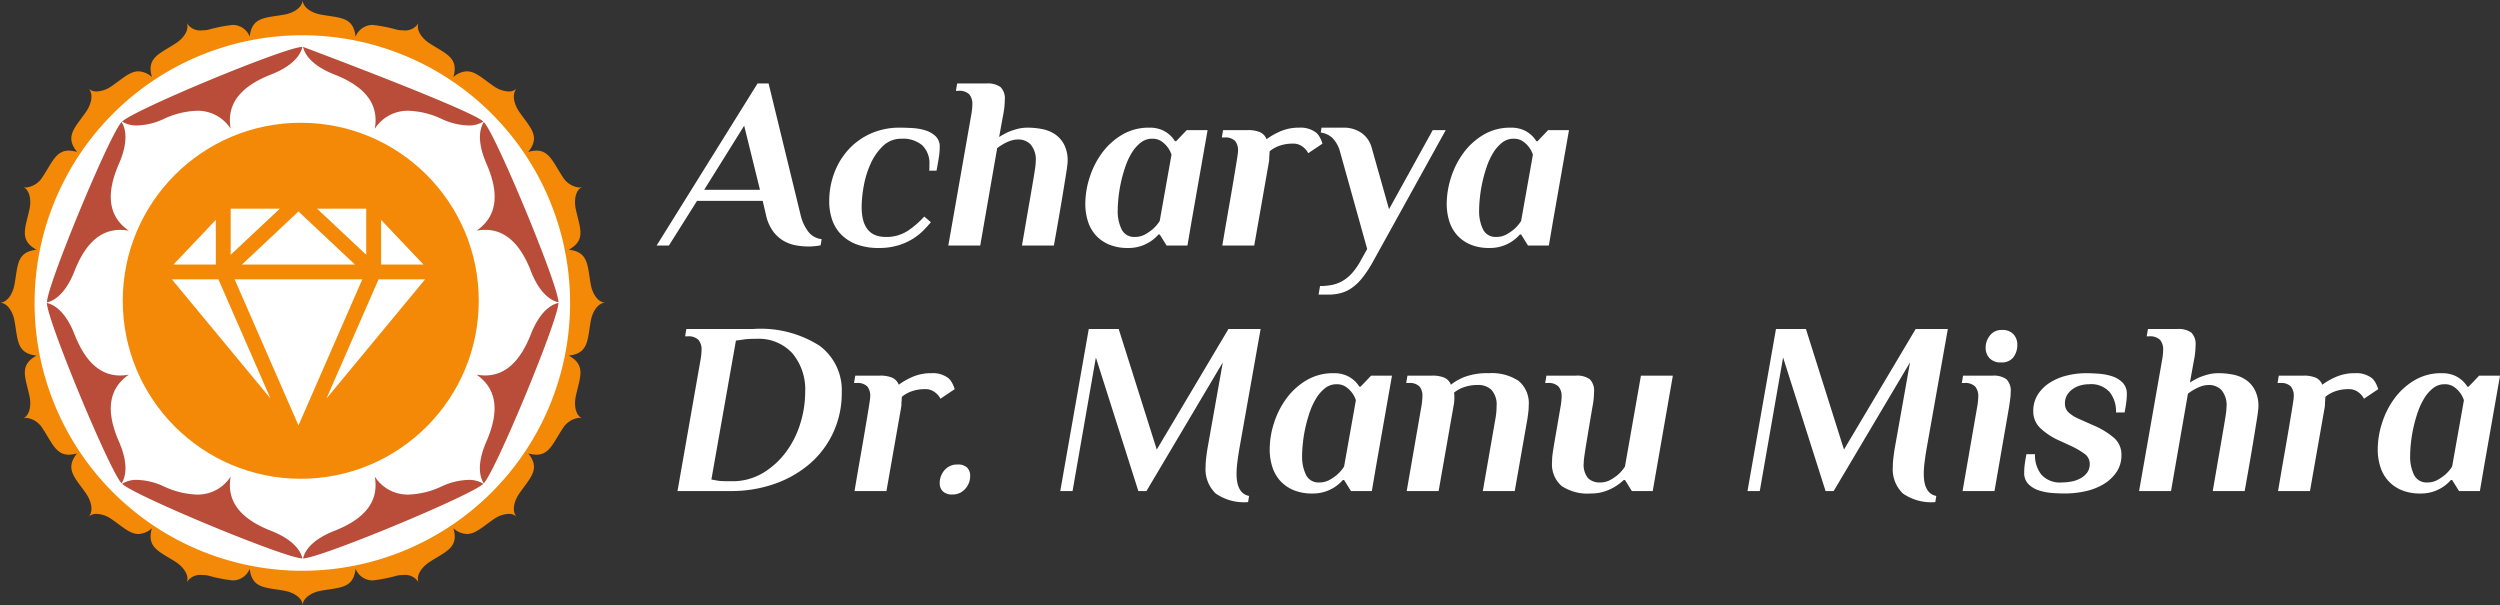 <svg xmlns="http://www.w3.org/2000/svg" width="203.648" height="49.31" viewBox="0 0 203.648 49.31"><rect x="0" y="0" width="203.648" height="49.31" fill="#333333" stroke="none"/><g transform="translate(-20 -12)"><g transform="translate(0 -59)"><g transform="translate(1022.236 -13.485)"><path d="M-911.678,150.178c-.309-1.582-.135-2.758-1.818-2.936,1.487-.808.876-1.828.557-3.408-.135-.806.066-1.5.551-1.716a.786.786,0,0,1-.285.052,1.806,1.806,0,0,1-1.318-.876c-.751-1.131-1.075-2.127-2.127-2.127a2.4,2.4,0,0,0-.677.111c1.065-1.316.11-2.024-.79-3.362-.433-.693-.514-1.412-.148-1.8a.916.916,0,0,1-.65.232,2.245,2.245,0,0,1-1.146-.38c-.917-.617-1.539-1.26-2.263-1.26a1.749,1.749,0,0,0-1.1.47c.48-1.622-.673-1.912-2.016-2.8-.666-.474-1.016-1.108-.825-1.6a1.269,1.269,0,0,1-1.237.592,2.9,2.9,0,0,1-.479-.042,12.524,12.524,0,0,0-2.018-.4,1.493,1.493,0,0,0-1.39.956c-.178-1.683-1.354-1.509-2.936-1.819-.8-.183-1.362-.634-1.375-1.165-.013.53-.579.982-1.375,1.165-1.583.31-2.758.136-2.936,1.819a1.492,1.492,0,0,0-1.39-.956,12.515,12.515,0,0,0-2.018.4,2.9,2.9,0,0,1-.478.042,1.269,1.269,0,0,1-1.238-.592c.191.494-.159,1.128-.825,1.6-1.343.892-2.5,1.182-2.016,2.8a1.753,1.753,0,0,0-1.1-.47c-.724,0-1.345.643-2.263,1.26a2.244,2.244,0,0,1-1.146.38.915.915,0,0,1-.65-.232c.366.384.285,1.1-.149,1.8-.9,1.338-1.855,2.046-.789,3.362a2.406,2.406,0,0,0-.677-.111c-1.053,0-1.377,1-2.128,2.127a1.806,1.806,0,0,1-1.318.876.784.784,0,0,1-.285-.052c.485.214.685.91.55,1.716-.319,1.58-.93,2.6.556,3.408-1.683.178-1.509,1.354-1.818,2.936-.183.8-.635,1.362-1.165,1.375.53.013.982.579,1.165,1.375.31,1.582.136,2.758,1.819,2.935-1.487.809-.876,1.828-.557,3.409.135.805-.065,1.5-.55,1.716a.783.783,0,0,1,.285-.052,1.806,1.806,0,0,1,1.318.876c.751,1.131,1.075,2.126,2.128,2.126a2.4,2.4,0,0,0,.677-.111c-1.065,1.316-.111,2.024.789,3.363.434.692.515,1.412.149,1.8a.914.914,0,0,1,.651-.232,2.239,2.239,0,0,1,1.145.38c.918.617,1.539,1.26,2.263,1.26a1.753,1.753,0,0,0,1.1-.47c-.48,1.623.672,1.912,2.016,2.8.666.474,1.016,1.108.825,1.6a1.27,1.27,0,0,1,1.238-.591,2.876,2.876,0,0,1,.478.041,12.527,12.527,0,0,0,2.018.4,1.492,1.492,0,0,0,1.39-.955c.178,1.682,1.354,1.508,2.936,1.818.8.184,1.362.635,1.375,1.165.012-.53.579-.981,1.375-1.165,1.582-.31,2.758-.136,2.936-1.818a1.493,1.493,0,0,0,1.39.956,12.533,12.533,0,0,0,2.018-.4,2.879,2.879,0,0,1,.478-.041,1.27,1.27,0,0,1,1.238.591c-.191-.494.159-1.128.825-1.6,1.343-.892,2.5-1.182,2.016-2.8a1.751,1.751,0,0,0,1.1.47c.724,0,1.346-.643,2.263-1.26a2.244,2.244,0,0,1,1.146-.38.915.915,0,0,1,.651.232c-.366-.384-.285-1.1.148-1.8.9-1.339,1.855-2.047.79-3.363a2.4,2.4,0,0,0,.676.111c1.053,0,1.377-1,2.128-2.126a1.807,1.807,0,0,1,1.318-.876.785.785,0,0,1,.285.052c-.485-.214-.686-.91-.551-1.716.319-1.581.93-2.6-.557-3.409,1.683-.178,1.509-1.353,1.818-2.935.184-.8.635-1.363,1.165-1.375C-911.042,151.541-911.494,150.975-911.678,150.178Zm-1.639-6.281C-913.257,144.194-913.41,143.342-913.316,143.9Zm-1.416,11.729a20.715,20.715,0,0,1-3.106,7.495l-.027-.008.018.022a20.923,20.923,0,0,1-2.568,3.13c-.26-.4-.645-1.424.216-3.4,1.005-2.3,2.809-6.669,3.619-8.736.785-2,1.781-2.455,2.248-2.554a20.945,20.945,0,0,1-.4,4.03l-.029,0Zm-37.763,7.5a20.715,20.715,0,0,1-3.106-7.5l.025-.014-.029,0a20.923,20.923,0,0,1-.4-4.029c.467.1,1.463.55,2.248,2.553.809,2.067,2.613,6.436,3.619,8.736.862,1.972.477,2.995.217,3.4a20.915,20.915,0,0,1-2.568-3.129l.018-.023ZM-955.6,147.48a20.713,20.713,0,0,1,3.106-7.5l.028.008-.018-.023a20.935,20.935,0,0,1,2.568-3.13c.26.4.645,1.424-.216,3.4-1.005,2.3-2.809,6.669-3.619,8.736-.785,2-1.781,2.454-2.248,2.554a20.9,20.9,0,0,1,.4-4.029l.029,0Zm39.021,1.493c-.81-2.067-2.613-6.436-3.618-8.736-.862-1.972-.477-2.995-.217-3.4a20.933,20.933,0,0,1,2.569,3.13l-.018.022.027-.008a20.719,20.719,0,0,1,3.106,7.495l-.026.014.03,0a20.941,20.941,0,0,1,.4,4.029C-914.8,151.427-915.8,150.976-916.582,148.972Zm-14.526-17.828.014-.026a20.715,20.715,0,0,1,7.495,3.106l-.008.028.023-.019a20.9,20.9,0,0,1,3.128,2.567,2.2,2.2,0,0,1-1.23.316c-.539,0-13.355-5.93-13.454-6.4a20.926,20.926,0,0,1,4.03.4Zm-8.12,0,0-.029a20.911,20.911,0,0,1,4.03-.4c-.1.467-12.916,6.4-13.455,6.4a2.219,2.219,0,0,1-1.23-.315,20.922,20.922,0,0,1,3.13-2.568l.023.018-.008-.028a20.722,20.722,0,0,1,7.494-3.106Zm-7.623,2.691Zm7.623,38.127-.014.025a20.715,20.715,0,0,1-7.494-3.106l.008-.028-.022.018a20.941,20.941,0,0,1-3.129-2.567,2.2,2.2,0,0,1,1.229-.316,5.472,5.472,0,0,1,2.165.531c.973.425,6.4,2.7,8.736,3.618,2,.786,2.455,1.781,2.554,2.248a20.929,20.929,0,0,1-4.03-.4Zm8.12,0,0,.029a20.926,20.926,0,0,1-4.03.4c.1-.467.551-1.463,2.554-2.248,2.337-.916,10.362-4.149,10.9-4.149a2.219,2.219,0,0,1,1.231.315,20.94,20.94,0,0,1-3.129,2.568l-.023-.018.008.028a20.712,20.712,0,0,1-7.495,3.106Z" transform="translate(-42.414 -42.413)" fill="#f38906"/><path d="M21.811,0A21.811,21.811,0,1,1,0,21.811,21.811,21.811,0,0,1,21.811,0Z" transform="translate(-999.419 87.357)" fill="#fff"/><path d="M-920.417,166.266c-.26-.4-.645-1.424.216-3.4,1.005-2.3.972-4.225-.807-5.453a3.95,3.95,0,0,0,.709.068c1.732,0,2.907-1.285,3.718-3.352.785-2,1.781-2.455,2.248-2.554C-914.335,152.959-919.463,165.31-920.417,166.266Zm-14.509-.545-.242,0-.242,0a14.2,14.2,0,0,1-13.372-10.235l-.106-.372a14.143,14.143,0,0,1-.454-3.562,14.139,14.139,0,0,1,.455-3.564l.106-.372a14.2,14.2,0,0,1,13.368-10.231l.244-.006.245.006a14.2,14.2,0,0,1,13.369,10.231l.106.372a14.147,14.147,0,0,1,.455,3.565,14.156,14.156,0,0,1-.454,3.563l-.106.371A14.2,14.2,0,0,1-934.926,165.721ZM-956,151.58c.467.1,1.463.55,2.248,2.553.809,2.067,1.985,3.352,3.717,3.352a3.927,3.927,0,0,0,.71-.069c-1.78,1.228-1.813,3.153-.808,5.453.862,1.972.477,2.995.217,3.4C-950.872,165.31-956,152.959-956,151.58Zm6.083-14.74c.26.4.645,1.424-.216,3.4-1.005,2.3-.972,4.225.807,5.453a3.927,3.927,0,0,0-.708-.068c-1.732,0-2.908,1.285-3.717,3.352-.785,2-1.781,2.454-2.248,2.554C-956,150.147-950.872,137.8-949.918,136.84Zm.041,14.714Zm33.3-2.582c-.81-2.067-1.986-3.352-3.718-3.352a3.925,3.925,0,0,0-.708.068c1.78-1.228,1.813-3.152.808-5.453-.862-1.972-.477-2.995-.217-3.4.954.956,6.081,13.307,6.083,14.686C-914.8,151.427-915.8,150.976-916.582,148.972Zm-3.875-12.171a2.2,2.2,0,0,1-1.23.316,5.471,5.471,0,0,1-2.164-.531,6.882,6.882,0,0,0-2.693-.665,3.18,3.18,0,0,0-2.758,1.474c.391-2.127-.946-3.512-3.284-4.428-2-.785-2.455-1.78-2.554-2.248C-935.14,130.719-921.411,135.848-920.456,136.8Zm-14.738-6.082c-.1.467-.551,1.463-2.554,2.248-2.338.916-3.675,2.3-3.285,4.427a3.18,3.18,0,0,0-2.758-1.473,6.883,6.883,0,0,0-2.694.665,5.472,5.472,0,0,1-2.165.531,2.219,2.219,0,0,1-1.23-.315C-948.924,135.848-936.573,130.721-935.194,130.719Zm-14.684,35.586a2.2,2.2,0,0,1,1.229-.316,5.472,5.472,0,0,1,2.165.531,6.884,6.884,0,0,0,2.693.665,3.18,3.18,0,0,0,2.758-1.473c-.39,2.127.947,3.511,3.285,4.426,2,.786,2.455,1.781,2.554,2.248C-936.573,172.385-948.923,167.258-949.879,166.305Zm14.738,6.082c.1-.467.551-1.463,2.554-2.248,2.337-.916,3.675-2.3,3.285-4.426a3.181,3.181,0,0,0,2.758,1.473,6.883,6.883,0,0,0,2.693-.665,5.474,5.474,0,0,1,2.165-.531,2.219,2.219,0,0,1,1.231.315C-921.411,167.257-933.761,172.385-935.14,172.387Z" transform="translate(-42.414 -42.413)" fill="#b94d39"/></g><circle cx="14.5" cy="14.5" r="14.5" transform="translate(30 81)" fill="#f38906"/><g transform="translate(34 51.146)"><path d="M297.866,40.608V36.854h-4Z" transform="translate(-282.034)" fill="#fff"/><path d="M141.809,46.758h9.2l-4.6-4.322Z" transform="translate(-136.097 -5.357)" fill="#fff"/><path d="M137.269,179.727h-10.4l5.2,11.9Z" transform="translate(-121.756 -137.118)" fill="#fff"/><path d="M118.938,40.608l4-3.754h-4Z" transform="translate(-114.147)" fill="#fff"/><path d="M6.7,63.084V59.447L3.25,63.084Z" transform="translate(-3.119 -21.683)" fill="#fff"/><path d="M423.062,63.084h3.452l-3.452-3.637Z" transform="translate(-406.021 -21.683)" fill="#fff"/><path d="M316.8,179.727l-4.242,9.705,8.034-9.705Z" transform="translate(-299.963 -137.118)" fill="#fff"/><path d="M3.791,179.727H0l8.034,9.705Z" transform="translate(0 -137.118)" fill="#fff"/></g></g><path d="M10.98-2.52a3.593,3.593,0,0,0,.64,1.4,1.585,1.585,0,0,0,1.08.6l-.08.5a3.426,3.426,0,0,1-.46.07q-.3.03-.52.03a6.039,6.039,0,0,1-1.01-.09A3.108,3.108,0,0,1,9.62-.37a2.884,2.884,0,0,1-.87-.78,3.57,3.57,0,0,1-.59-1.37L7.9-3.64H2.552L.26,0h-1L7.48-13.2h.9ZM3.134-4.54H7.678L6.391-9.76ZM19.22-8.7a2.122,2.122,0,0,0-1.52.59,4.591,4.591,0,0,0-1.01,1.45,7.594,7.594,0,0,0-.56,1.82,9.882,9.882,0,0,0-.17,1.7q0,2.44,1.96,2.44a3.15,3.15,0,0,0,1.77-.48,7.276,7.276,0,0,0,1.37-1.18l.54.46q-.28.34-.65.71a4.658,4.658,0,0,1-.88.68A5.037,5.037,0,0,1,18.89,0a5.353,5.353,0,0,1-1.53.2,5.045,5.045,0,0,1-1.8-.29,3.463,3.463,0,0,1-1.26-.8,3.186,3.186,0,0,1-.74-1.2,4.569,4.569,0,0,1-.24-1.51,6.507,6.507,0,0,1,.41-2.31,5.849,5.849,0,0,1,1.16-1.91,5.49,5.49,0,0,1,1.81-1.3,5.706,5.706,0,0,1,2.38-.48q.42,0,.98.03a4.518,4.518,0,0,1,1.06.18,2.157,2.157,0,0,1,.85.47,1.184,1.184,0,0,1,.35.92,5.613,5.613,0,0,1-.07.81q-.07.47-.19,1.09h-.6a1.457,1.457,0,0,0,.02-.24v-.24a2.029,2.029,0,0,0-.59-1.59A2.414,2.414,0,0,0,19.22-8.7Zm5.66-1.9a5.382,5.382,0,0,0,.1-.9,1.2,1.2,0,0,0-.25-.81,1.132,1.132,0,0,0-.89-.29h-.2l.1-.6h2.4a1.767,1.767,0,0,1,1.13.29,1.308,1.308,0,0,1,.35,1.05,6.489,6.489,0,0,1-.14,1.26l-.32,1.76q.32-.2.68-.38a5.9,5.9,0,0,1,.74-.26,3.34,3.34,0,0,1,.92-.12,5.956,5.956,0,0,1,1.19.12,2.791,2.791,0,0,1,1.04.43,2.3,2.3,0,0,1,.73.84,2.828,2.828,0,0,1,.28,1.33q0,.08-.01.18t-.04.34q-.03.24-.1.67L32.4-4.52q-.12.74-.31,1.85T31.62,0h-2.6q.4-2.331.63-3.657t.34-1.989q.11-.663.13-.874t.02-.311a1.9,1.9,0,0,0-.42-1.407,1.4,1.4,0,0,0-1-.4,1.922,1.922,0,0,0-.65.11,3.236,3.236,0,0,0-.55.251,5.041,5.041,0,0,0-.52.342L25.62,0h-2.6ZM39.62-8.7a1.472,1.472,0,0,0-.93.32,3.092,3.092,0,0,0-.72.82,5.63,5.63,0,0,0-.53,1.14,11.256,11.256,0,0,0-.36,1.29,11.361,11.361,0,0,0-.2,1.24q-.06.59-.06,1.01a3.371,3.371,0,0,0,.32,1.57,1.122,1.122,0,0,0,1.08.61,1.66,1.66,0,0,0,.82-.2,3.859,3.859,0,0,0,.64-.44A3,3,0,0,0,40.24-2l.96-5.4a2.1,2.1,0,0,0-.34-.64,2.09,2.09,0,0,0-.48-.45A1.3,1.3,0,0,0,39.62-8.7Zm-.24-.9a2.566,2.566,0,0,1,1,.17,2.234,2.234,0,0,1,.64.39,2.2,2.2,0,0,1,.46.54h.1l.86-.9h1.7L42.84-2,42.5,0H40.8l-.56-.9h-.1a3.217,3.217,0,0,1-.64.56,3.27,3.27,0,0,1-.78.38A3.222,3.222,0,0,1,37.66.2a3.9,3.9,0,0,1-1.55-.28,3.04,3.04,0,0,1-1.08-.76,3.087,3.087,0,0,1-.64-1.14,4.658,4.658,0,0,1-.21-1.42,7.04,7.04,0,0,1,.35-2.14,6.887,6.887,0,0,1,1.01-2,5.5,5.5,0,0,1,1.63-1.48A4.223,4.223,0,0,1,39.38-9.6Zm12.24,0a2.068,2.068,0,0,1,1.36.4,1.213,1.213,0,0,1,.24.28,2.229,2.229,0,0,1,.16.3q.06.14.09.23l.03.09-1.16.78a1.469,1.469,0,0,0-.28-.38,1.579,1.579,0,0,0-.39-.28,1.223,1.223,0,0,0-.57-.12,3.183,3.183,0,0,0-1.12.18,2.545,2.545,0,0,0-.78.44,2.124,2.124,0,0,0-.02.3,2.2,2.2,0,0,0-.02.31,1.611,1.611,0,0,1-.04.35L47.94,0h-2.6q.3-1.78.52-3.03t.36-2.09l.22-1.32q.08-.48.12-.75t.05-.37q.01-.1.01-.16a1.194,1.194,0,0,0-.24-.8,1.121,1.121,0,0,0-.88-.28h-.2l.1-.6h1.98a2.512,2.512,0,0,1,1.04.17,1.02,1.02,0,0,1,.52.57,5.8,5.8,0,0,1,1.1-.63A3.775,3.775,0,0,1,51.62-9.6Zm6,10.9a9.737,9.737,0,0,1-.88,1.34,4.088,4.088,0,0,1-.86.82,2.874,2.874,0,0,1-.91.42,3.988,3.988,0,0,1-.99.12h-.8l.12-.7a4.946,4.946,0,0,0,.97-.09,2.826,2.826,0,0,0,.84-.31,3.163,3.163,0,0,0,.74-.59,5.233,5.233,0,0,0,.69-.95l.6-1.08L54.94-7.6a2.557,2.557,0,0,0-.61-1.14,1.678,1.678,0,0,0-.97-.46l.06-.4h1.76a2.51,2.51,0,0,1,1.5.43A2.148,2.148,0,0,1,57.5-8l1.42,5.04L62.48-9.4h1.06Zm11.44-10a1.472,1.472,0,0,0-.93.32,3.092,3.092,0,0,0-.72.82,5.63,5.63,0,0,0-.53,1.14,11.256,11.256,0,0,0-.36,1.29,11.362,11.362,0,0,0-.2,1.24q-.06.59-.06,1.01a3.371,3.371,0,0,0,.32,1.57,1.122,1.122,0,0,0,1.08.61,1.66,1.66,0,0,0,.82-.2,3.86,3.86,0,0,0,.64-.44A3,3,0,0,0,69.68-2l.96-5.4a2.1,2.1,0,0,0-.34-.64,2.09,2.09,0,0,0-.48-.45A1.3,1.3,0,0,0,69.06-8.7Zm-.24-.9a2.566,2.566,0,0,1,1,.17,2.233,2.233,0,0,1,.64.39,2.2,2.2,0,0,1,.46.54h.1l.86-.9h1.7L72.28-2l-.34,2h-1.7l-.56-.9h-.1a3.217,3.217,0,0,1-.64.56,3.27,3.27,0,0,1-.78.38A3.222,3.222,0,0,1,67.1.2a3.9,3.9,0,0,1-1.55-.28,3.04,3.04,0,0,1-1.08-.76,3.087,3.087,0,0,1-.64-1.14,4.658,4.658,0,0,1-.21-1.42,7.04,7.04,0,0,1,.35-2.14,6.887,6.887,0,0,1,1.01-2,5.5,5.5,0,0,1,1.63-1.48A4.222,4.222,0,0,1,68.82-9.6ZM7.24,7.6q-.3,0-.57.02a4.692,4.692,0,0,0-.49.06q-.24.04-.46.06l-2,11.32q.2.04.44.08a2.99,2.99,0,0,0,.47.05q.27.01.57.01h.2a4.782,4.782,0,0,0,2.48-.65,6.463,6.463,0,0,0,1.88-1.68,7.622,7.622,0,0,0,1.19-2.33,8.6,8.6,0,0,0,.41-2.6,4.571,4.571,0,0,0-1.05-3.17A3.71,3.71,0,0,0,7.4,7.6Zm-.12-.8a8.893,8.893,0,0,1,5.42,1.37,4.5,4.5,0,0,1,1.8,3.79,7.641,7.641,0,0,1-.7,3.29,7.538,7.538,0,0,1-1.92,2.54,8.844,8.844,0,0,1-2.87,1.63A10.569,10.569,0,0,1,5.32,20H.96L2.82,9.4a5.382,5.382,0,0,0,.1-.9,1.2,1.2,0,0,0-.25-.81,1.132,1.132,0,0,0-.89-.29h-.2l.1-.6Zm14.54,3.6a2.068,2.068,0,0,1,1.36.4,1.213,1.213,0,0,1,.24.28,2.23,2.23,0,0,1,.16.3q.06.14.09.23l.03.09-1.16.78a1.469,1.469,0,0,0-.28-.38,1.579,1.579,0,0,0-.39-.28,1.223,1.223,0,0,0-.57-.12,3.183,3.183,0,0,0-1.12.18,2.545,2.545,0,0,0-.78.44,2.124,2.124,0,0,0-.02.3,2.2,2.2,0,0,0-.02.31,1.611,1.611,0,0,1-.04.35L17.98,20h-2.6q.3-1.78.52-3.03t.36-2.09l.22-1.32q.08-.48.12-.75t.05-.37q.01-.1.01-.16a1.194,1.194,0,0,0-.24-.8,1.121,1.121,0,0,0-.88-.28h-.2l.1-.6h1.98a2.512,2.512,0,0,1,1.04.17,1.02,1.02,0,0,1,.52.57,5.8,5.8,0,0,1,1.1-.63A3.775,3.775,0,0,1,21.66,10.4Zm3.14,8.38a1.543,1.543,0,0,1-.4,1.04,1.335,1.335,0,0,1-1.06.46,1.055,1.055,0,0,1-.76-.25.886.886,0,0,1-.26-.67,1.591,1.591,0,0,1,.39-1.06,1.328,1.328,0,0,1,1.07-.46,1.049,1.049,0,0,1,.77.25A.932.932,0,0,1,24.8,18.78ZM46.72,16.6q-.1.6-.16,1.1a7.626,7.626,0,0,0-.06.9q0,1.6,1.02,1.8l-.08.5a4.036,4.036,0,0,1-2.64-.7,2.738,2.738,0,0,1-.82-2.2,5.65,5.65,0,0,1,.04-.66q.04-.34.1-.74l1.26-7.08L39.16,20H38.5L35.04,9.12,33.14,20h-1L34.46,6.8H36.9L40,16.62,45.84,6.8h2.62Zm7.92-5.3a1.472,1.472,0,0,0-.93.32,3.092,3.092,0,0,0-.72.82,5.63,5.63,0,0,0-.53,1.14,11.568,11.568,0,0,0-.56,2.53q-.06.59-.06,1.01a3.371,3.371,0,0,0,.32,1.57,1.122,1.122,0,0,0,1.08.61,1.66,1.66,0,0,0,.82-.2,3.859,3.859,0,0,0,.64-.44,3,3,0,0,0,.56-.66l.96-5.4a2.109,2.109,0,0,0-.82-1.09A1.3,1.3,0,0,0,54.64,11.3Zm-.24-.9a2.566,2.566,0,0,1,1,.17,2.234,2.234,0,0,1,.64.39,2.2,2.2,0,0,1,.46.54h.1l.86-.9h1.7L57.86,18l-.34,2h-1.7l-.56-.9h-.1a3.217,3.217,0,0,1-.64.56,3.27,3.27,0,0,1-.78.38,3.222,3.222,0,0,1-1.06.16,3.9,3.9,0,0,1-1.55-.28,3.04,3.04,0,0,1-1.08-.76,3.087,3.087,0,0,1-.64-1.14,4.658,4.658,0,0,1-.21-1.42,7.04,7.04,0,0,1,.35-2.14,6.887,6.887,0,0,1,1.01-2,5.5,5.5,0,0,1,1.63-1.48A4.223,4.223,0,0,1,54.4,10.4Zm11.76.96a3.34,3.34,0,0,0-1.14.181,2.506,2.506,0,0,0-.8.442,3.484,3.484,0,0,1-.04,1.065L62.96,20h-2.6l1.18-6.8a5.512,5.512,0,0,0,.1-.94,1.161,1.161,0,0,0-.24-.78,1.121,1.121,0,0,0-.88-.28h-.2l.1-.6H62.4a2.512,2.512,0,0,1,1.04.17,1.02,1.02,0,0,1,.52.57,4.251,4.251,0,0,1,1.13-.64,5.228,5.228,0,0,1,1.95-.3,3.966,3.966,0,0,1,2.44.63,2.375,2.375,0,0,1,.82,2.01,4.366,4.366,0,0,1-.03.5q-.03.26-.07.54L69.16,20h-2.6l1.04-5.968a5.41,5.41,0,0,0,.08-.924,1.8,1.8,0,0,0-.42-1.356A1.548,1.548,0,0,0,66.16,11.36Zm6.72,1.84a5.382,5.382,0,0,0,.1-.9,1.2,1.2,0,0,0-.25-.81,1.132,1.132,0,0,0-.89-.29h-.2l.1-.6h2.4a1.767,1.767,0,0,1,1.13.29,1.308,1.308,0,0,1,.35,1.05,6.489,6.489,0,0,1-.14,1.26q-.24,1.42-.38,2.26t-.21,1.3q-.07.46-.09.65a3.083,3.083,0,0,0-.02.31,1.716,1.716,0,0,0,.35,1.23,1.339,1.339,0,0,0,.99.35,1.66,1.66,0,0,0,.82-.2,3.86,3.86,0,0,0,.64-.44,3,3,0,0,0,.56-.66l1.3-7.4h2.6L80.4,20H78.7l-.56-.9h-.1a4.318,4.318,0,0,1-.74.56,4.023,4.023,0,0,1-.85.38,3.5,3.5,0,0,1-1.09.16,3.837,3.837,0,0,1-2.38-.61,2.348,2.348,0,0,1-.78-1.97q0-.12.01-.31t.08-.64q.07-.45.21-1.26T72.88,13.2Zm29.82,3.4q-.1.6-.16,1.1a7.626,7.626,0,0,0-.06.9q0,1.6,1.02,1.8l-.08.5a4.036,4.036,0,0,1-2.64-.7,2.738,2.738,0,0,1-.82-2.2,5.65,5.65,0,0,1,.04-.66q.04-.34.1-.74l1.26-7.08L95.14,20h-.66L91.02,9.12,89.12,20h-1L90.44,6.8h2.44l3.1,9.82,5.84-9.82h2.62Zm7.4-8.52a1.681,1.681,0,0,1-.31,1.01,1.16,1.16,0,0,1-1.01.43,1.2,1.2,0,0,1-.95-.35,1.237,1.237,0,0,1-.31-.85,1.576,1.576,0,0,1,.35-.99,1.16,1.16,0,0,1,.97-.45,1.2,1.2,0,0,1,.95.35A1.237,1.237,0,0,1,110.1,8.08Zm-3.28,5.12a5.382,5.382,0,0,0,.1-.9,1.2,1.2,0,0,0-.25-.81,1.132,1.132,0,0,0-.89-.29h-.2l.1-.6h2.4a1.767,1.767,0,0,1,1.13.29,1.308,1.308,0,0,1,.35,1.05,4.48,4.48,0,0,1-.04.57q-.04.31-.1.69L108.24,20h-2.6Zm6.92,6.1a4.313,4.313,0,0,0,.74-.07,2.487,2.487,0,0,0,.74-.25,1.676,1.676,0,0,0,.56-.47,1.173,1.173,0,0,0,.22-.73.994.994,0,0,0-.45-.83,6.539,6.539,0,0,0-1.09-.63l-.96-.44a5.416,5.416,0,0,1-1.54-1.02,1.852,1.852,0,0,1-.56-1.36,2.462,2.462,0,0,1,.39-1.39,3.194,3.194,0,0,1,1.01-.97,4.688,4.688,0,0,1,1.38-.56,6.575,6.575,0,0,1,1.52-.18q.42,0,1,.04a4.714,4.714,0,0,1,1.09.2,2.15,2.15,0,0,1,.87.51,1.264,1.264,0,0,1,.36.95,5.306,5.306,0,0,1-.05.71q-.05.37-.13.79h-.7v-.06a2.5,2.5,0,0,0-.51-1.59,2.021,2.021,0,0,0-1.69-.65,2.648,2.648,0,0,0-.68.09,2.005,2.005,0,0,0-.63.29,1.644,1.644,0,0,0-.47.49,1.321,1.321,0,0,0-.18.71.957.957,0,0,0,.31.73,3,3,0,0,0,.87.53l1.12.5a6.434,6.434,0,0,1,1.71,1.04,1.788,1.788,0,0,1,.59,1.38,2.406,2.406,0,0,1-.43,1.44,3.424,3.424,0,0,1-1.09.98,4.963,4.963,0,0,1-1.48.55,7.872,7.872,0,0,1-1.6.17q-.42,0-1-.04a4.714,4.714,0,0,1-1.09-.2,2.15,2.15,0,0,1-.87-.51,1.264,1.264,0,0,1-.36-.95,5.306,5.306,0,0,1,.05-.71q.05-.37.13-.79h.7v.06a2.5,2.5,0,0,0,.51,1.59A2.021,2.021,0,0,0,113.74,19.3Zm8.14-9.9a5.382,5.382,0,0,0,.1-.9,1.2,1.2,0,0,0-.25-.81,1.132,1.132,0,0,0-.89-.29h-.2l.1-.6h2.4a1.767,1.767,0,0,1,1.13.29,1.308,1.308,0,0,1,.35,1.05,6.489,6.489,0,0,1-.14,1.26l-.32,1.76q.32-.2.68-.38a5.9,5.9,0,0,1,.74-.26,3.34,3.34,0,0,1,.92-.12,5.956,5.956,0,0,1,1.19.12,2.791,2.791,0,0,1,1.04.43,2.3,2.3,0,0,1,.73.84,2.828,2.828,0,0,1,.28,1.33q0,.08-.01.18t-.04.34q-.03.24-.1.67l-.19,1.17q-.12.74-.31,1.85T128.62,20h-2.6q.4-2.331.63-3.657t.34-1.989q.11-.663.13-.874t.02-.311a1.9,1.9,0,0,0-.42-1.407,1.4,1.4,0,0,0-1-.4,1.922,1.922,0,0,0-.65.11,3.236,3.236,0,0,0-.55.251,5.04,5.04,0,0,0-.52.342L122.62,20h-2.6Zm15.74,1a2.068,2.068,0,0,1,1.36.4,1.213,1.213,0,0,1,.24.28,2.231,2.231,0,0,1,.16.3q.06.14.09.23l.03.09-1.16.78a1.469,1.469,0,0,0-.28-.38,1.579,1.579,0,0,0-.39-.28,1.223,1.223,0,0,0-.57-.12,3.183,3.183,0,0,0-1.12.18,2.545,2.545,0,0,0-.78.44,2.124,2.124,0,0,0-.02.3,2.2,2.2,0,0,0-.02.31,1.611,1.611,0,0,1-.04.35L133.94,20h-2.6q.3-1.78.52-3.03t.36-2.09l.22-1.32q.08-.48.12-.75t.05-.37q.01-.1.01-.16a1.194,1.194,0,0,0-.24-.8,1.121,1.121,0,0,0-.88-.28h-.2l.1-.6h1.98a2.512,2.512,0,0,1,1.04.17,1.02,1.02,0,0,1,.52.57,5.8,5.8,0,0,1,1.1-.63A3.775,3.775,0,0,1,137.62,10.4Zm7.28.9a1.472,1.472,0,0,0-.93.32,3.092,3.092,0,0,0-.72.82,5.63,5.63,0,0,0-.53,1.14,11.568,11.568,0,0,0-.56,2.53q-.06.59-.06,1.01a3.371,3.371,0,0,0,.32,1.57,1.122,1.122,0,0,0,1.08.61,1.66,1.66,0,0,0,.82-.2,3.859,3.859,0,0,0,.64-.44,3,3,0,0,0,.56-.66l.96-5.4a2.109,2.109,0,0,0-.82-1.09A1.3,1.3,0,0,0,144.9,11.3Zm-.24-.9a2.566,2.566,0,0,1,1,.17,2.234,2.234,0,0,1,.64.39,2.2,2.2,0,0,1,.46.54h.1l.86-.9h1.7l-1.3,7.4-.34,2h-1.7l-.56-.9h-.1a3.217,3.217,0,0,1-.64.56,3.27,3.27,0,0,1-.78.38,3.222,3.222,0,0,1-1.06.16,3.9,3.9,0,0,1-1.55-.28,3.04,3.04,0,0,1-1.08-.76,3.087,3.087,0,0,1-.64-1.14,4.658,4.658,0,0,1-.21-1.42,7.04,7.04,0,0,1,.35-2.14,6.887,6.887,0,0,1,1.01-2,5.5,5.5,0,0,1,1.63-1.48A4.223,4.223,0,0,1,144.66,10.4Z" transform="translate(74.229 32)" fill="#fff"/></g></svg>